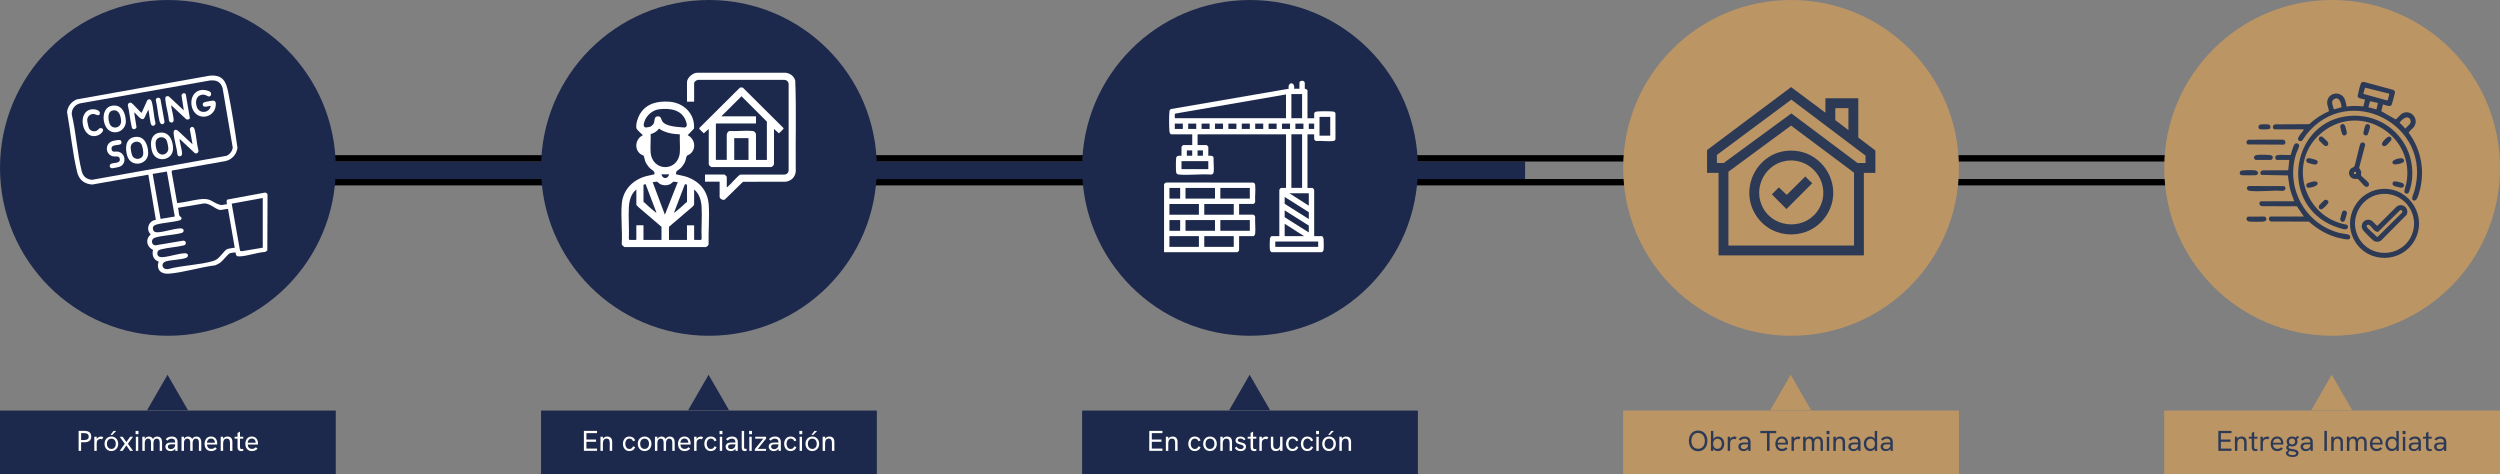 <?xml version="1.0" encoding="UTF-8"?>
<svg xmlns="http://www.w3.org/2000/svg" id="Capa_1" data-name="Capa 1" viewBox="0 0 1571 298">
  <rect x="0" y="0" width="1571" height="298" fill="#808080" stroke="none"/>
  <defs>
    <style>
      .cls-1 {
        fill: #fff;
      }

      .cls-2 {
        fill: #2d3a56;
      }

      .cls-3 {
        fill: #1d294c;
      }

      .cls-4 {
        fill: none;
        stroke: #000;
        stroke-miterlimit: 10;
        stroke-width: 4px;
      }

      .cls-5 {
        fill: #bc9565;
      }
    </style>
  </defs>
  <rect class="cls-3" x="209.5" y="101.5" width="748.87" height="11"></rect>
  <rect class="cls-4" x="196.5" y="99.5" width="170" height="15"></rect>
  <rect class="cls-4" x="533.5" y="99.5" width="170" height="15"></rect>
  <rect class="cls-4" x="875.5" y="99.5" width="170" height="15"></rect>
  <rect class="cls-4" x="1212.5" y="99.5" width="170" height="15"></rect>
  <circle class="cls-3" cx="105.5" cy="105.5" r="105.5"></circle>
  <circle class="cls-3" cx="445.5" cy="105.5" r="105.5"></circle>
  <circle class="cls-3" cx="785.5" cy="105.5" r="105.5"></circle>
  <circle class="cls-5" cx="1125.5" cy="105.5" r="105.5"></circle>
  <circle class="cls-5" cx="1465.5" cy="105.5" r="105.5"></circle>
  <g>
    <rect class="cls-3" y="258" width="211" height="40"></rect>
    <polygon class="cls-3" points="105.27 235.5 92.36 257.87 118.19 257.87 105.27 235.5"></polygon>
  </g>
  <g>
    <rect class="cls-3" x="340" y="258" width="211" height="40"></rect>
    <polygon class="cls-3" points="445.27 235.5 432.36 257.87 458.19 257.87 445.27 235.5"></polygon>
  </g>
  <g>
    <rect class="cls-3" x="680" y="258" width="211" height="40"></rect>
    <polygon class="cls-3" points="785.27 235.5 772.36 257.87 798.19 257.87 785.27 235.5"></polygon>
  </g>
  <g>
    <rect class="cls-5" x="1020" y="258" width="211" height="40"></rect>
    <polygon class="cls-5" points="1125.27 235.5 1112.36 257.87 1138.19 257.87 1125.27 235.5"></polygon>
  </g>
  <g>
    <rect class="cls-5" x="1360" y="258" width="211" height="40"></rect>
    <polygon class="cls-5" points="1465.27 235.5 1452.36 257.87 1478.19 257.87 1465.27 235.5"></polygon>
  </g>
  <g>
    <path class="cls-2" d="M1067.07,283.54c-1.15,0-2.16-.27-3.03-.81s-1.55-1.3-2.03-2.27c-.49-.97-.73-2.11-.73-3.4s.24-2.45.73-3.42,1.16-1.73,2.03-2.27,1.88-.81,3.03-.81,2.2.27,3.08.81,1.56,1.3,2.04,2.27c.49.97.73,2.11.73,3.42s-.25,2.43-.74,3.4-1.18,1.73-2.05,2.27-1.9.81-3.06.81h0ZM1067.07,282.03c.88,0,1.63-.2,2.26-.61.63-.41,1.12-.98,1.47-1.73s.52-1.62.52-2.63-.17-1.9-.52-2.65-.84-1.32-1.47-1.73-1.38-.61-2.26-.61-1.6.2-2.23.6c-.64.4-1.12.98-1.47,1.72-.34.74-.51,1.63-.51,2.66s.17,1.9.51,2.65c.34.74.83,1.32,1.47,1.72s1.38.6,2.23.6h0Z"></path>
    <path class="cls-2" d="M1079.49,283.47c-.56,0-1.07-.11-1.52-.33-.45-.22-.83-.53-1.13-.93-.31-.4-.54-.85-.69-1.37l.5-.16v2.65h-1.51v-12.55h1.51v6.32l-.43-.25c.13-.47.35-.89.65-1.28.3-.38.67-.69,1.12-.92.44-.23.95-.34,1.51-.34.74,0,1.42.19,2.04.56.61.37,1.1.9,1.46,1.58s.54,1.49.54,2.43c0,.86-.17,1.64-.5,2.34-.34.7-.81,1.25-1.41,1.65-.61.4-1.31.6-2.12.6h-.02ZM1079.24,282.06c.54,0,1.02-.13,1.43-.41.41-.27.74-.64.97-1.12.23-.48.35-1.03.35-1.66s-.12-1.18-.35-1.66-.56-.86-.97-1.12c-.41-.27-.89-.41-1.43-.41s-1.01.13-1.42.41c-.41.27-.73.64-.95,1.12-.23.48-.34,1.03-.34,1.66s.11,1.18.34,1.66.54.86.95,1.12c.41.27.88.41,1.42.41Z"></path>
    <path class="cls-2" d="M1085.7,283.32v-8.87h1.53v2.38l-.4.09c.08-.53.28-.99.6-1.38s.69-.69,1.12-.91.84-.32,1.25-.32c.28,0,.54.03.79.09s.51.16.77.31l-.76,1.37c-.14-.07-.32-.13-.51-.18-.2-.05-.39-.07-.57-.07-.29,0-.57.05-.86.16-.28.11-.54.28-.77.5-.23.23-.4.53-.52.92-.05.17-.09.39-.12.66s-.04.64-.04,1.11v4.16h-1.53l.02-.02Z"></path>
    <path class="cls-2" d="M1095.69,283.47c-.67,0-1.26-.12-1.75-.35s-.88-.56-1.15-.98-.4-.91-.4-1.46c0-.49.1-.91.3-1.25.2-.34.45-.61.76-.8.31-.2.67-.34,1.07-.42s.82-.12,1.27-.12h2.88v1.15h-2.66c-.26,0-.54.02-.83.07-.29.05-.54.15-.76.31-.16.12-.28.27-.37.45-.09.18-.13.39-.13.63,0,.47.17.84.52,1.12s.82.41,1.4.41c.49,0,.94-.11,1.34-.34s.73-.54.97-.94.37-.86.37-1.36l.63.65c-.07.64-.26,1.2-.58,1.69-.31.49-.71.87-1.2,1.14-.49.27-1.05.4-1.68.4h0ZM1098.63,283.32l-.11-1.78v-3.78c0-.68-.19-1.21-.57-1.58s-.94-.56-1.68-.56c-.48,0-.93.1-1.35.3s-.83.53-1.22,1l-1.1-.94c.49-.58,1.06-1,1.69-1.27.63-.27,1.33-.4,2.09-.4,1.16,0,2.06.3,2.7.9.64.6.96,1.45.96,2.56v5.56h-1.41,0Z"></path>
    <path class="cls-2" d="M1110.38,283.32v-11.12h-4.21v-1.42h10.01v1.42h-4.19v11.12h-1.61Z"></path>
    <path class="cls-2" d="M1119.79,283.47c-.7,0-1.31-.12-1.83-.35-.52-.23-.95-.56-1.29-.98-.34-.42-.6-.9-.77-1.45-.17-.55-.26-1.12-.26-1.74s.08-1.2.25-1.75.42-1.05.75-1.49c.33-.43.75-.77,1.25-1.03s1.09-.38,1.76-.38,1.28.12,1.77.35.91.56,1.22.96c.32.41.55.86.71,1.37.16.5.23,1.03.23,1.57v.33c0,.17-.02.33-.04.46h-6.39c.04.86.29,1.54.76,2.02.47.48,1.1.72,1.91.72.52,0,.97-.08,1.35-.25s.74-.44,1.08-.81l1.06.94c-.32.35-.67.63-1.03.86-.36.22-.74.39-1.14.5s-.85.16-1.34.16h0ZM1122.08,278.57c.02-.1.04-.19.04-.29v-.29c0-.29-.05-.58-.15-.86-.1-.29-.25-.55-.45-.78s-.45-.42-.76-.56c-.31-.14-.67-.21-1.09-.21-.52,0-.96.12-1.33.36s-.66.56-.86.95c-.2.4-.32.83-.36,1.31h5.45l-.5.36h0Z"></path>
    <path class="cls-2" d="M1125.77,283.32v-8.87h1.53v2.38l-.4.09c.08-.53.29-.99.6-1.38.32-.39.69-.69,1.12-.91s.84-.32,1.25-.32c.28,0,.54.03.79.09s.51.16.77.31l-.76,1.37c-.14-.07-.32-.13-.51-.18-.2-.05-.39-.07-.57-.07-.29,0-.57.05-.85.16-.28.11-.54.28-.77.5s-.4.53-.52.92c-.05.17-.09.39-.12.66s-.04.64-.04,1.11v4.16h-1.53v-.02h.01Z"></path>
    <path class="cls-2" d="M1133.1,283.32v-8.87h1.53v2.29h-.31c.11-.42.25-.78.44-1.09s.4-.56.66-.76c.25-.2.53-.34.82-.44.29-.1.6-.14.93-.14.54,0,1.01.1,1.42.31s.74.51,1.01.93.44.94.54,1.58l-.86.05c.18-.61.41-1.13.68-1.56s.62-.75,1.04-.97c.41-.22.91-.33,1.49-.33.73,0,1.32.17,1.76.49.44.33.77.77.97,1.31.2.55.3,1.15.3,1.81v5.4h-1.51v-5.04c0-.55-.06-1.03-.19-1.42-.13-.4-.32-.7-.59-.92s-.63-.32-1.09-.32-.8.11-1.11.32c-.31.22-.54.54-.7.98-.16.44-.24.98-.24,1.63v4.77h-1.53v-5.17c0-.85-.16-1.49-.47-1.91s-.77-.63-1.37-.63c-.43,0-.8.11-1.12.33-.31.22-.55.55-.72.98-.17.43-.25.97-.25,1.62v4.77h-1.53Z"></path>
    <path class="cls-2" d="M1147.84,272.85v-2.07h1.8v2.07h-1.8ZM1147.98,283.32v-8.87h1.51v8.87h-1.51Z"></path>
    <path class="cls-2" d="M1152.07,283.32v-8.87h1.53v1.89l-.36.13c.17-.46.4-.84.68-1.16.29-.32.64-.56,1.04-.74.41-.17.86-.26,1.35-.26.97,0,1.73.29,2.29.85.55.57.83,1.41.83,2.53v5.63h-1.53v-5.08c0-.9-.17-1.56-.5-1.99s-.83-.64-1.5-.64c-.49,0-.91.11-1.25.34s-.6.58-.78,1.07c-.18.49-.27,1.11-.27,1.86v4.43h-1.53Z"></path>
    <path class="cls-2" d="M1164.81,283.47c-.67,0-1.26-.12-1.76-.35s-.88-.56-1.15-.98-.41-.91-.41-1.46c0-.49.1-.91.3-1.25.2-.34.45-.61.77-.8.31-.2.67-.34,1.07-.42s.83-.12,1.27-.12h2.88v1.15h-2.66c-.26,0-.54.02-.83.07s-.54.15-.76.31c-.16.12-.28.27-.37.45-.09.18-.13.39-.13.63,0,.47.17.84.52,1.12s.82.41,1.4.41c.49,0,.94-.11,1.34-.34s.73-.54.97-.94.37-.86.37-1.36l.63.65c-.07.64-.26,1.2-.58,1.69-.31.49-.71.87-1.2,1.14-.49.27-1.05.4-1.68.4h.01ZM1167.75,283.32l-.11-1.78v-3.78c0-.68-.19-1.21-.57-1.58s-.94-.56-1.68-.56c-.48,0-.93.1-1.35.3s-.83.53-1.22,1l-1.1-.94c.49-.58,1.05-1,1.69-1.27.64-.27,1.33-.4,2.09-.4,1.16,0,2.06.3,2.7.9.64.6.95,1.45.95,2.56v5.56h-1.4,0Z"></path>
    <path class="cls-2" d="M1175.25,283.47c-.8,0-1.51-.2-2.12-.6s-1.08-.95-1.41-1.65c-.34-.7-.5-1.48-.5-2.34,0-.94.18-1.75.54-2.43s.85-1.21,1.46-1.58,1.29-.56,2.03-.56c.56,0,1.07.11,1.51.33.44.22.82.52,1.12.9.31.38.52.8.64,1.27l-.43.29v-6.32h1.51v12.55h-1.51v-2.65l.5.16c-.16.52-.39.97-.7,1.37-.31.4-.69.71-1.13.93-.44.22-.95.33-1.51.33h0ZM1175.5,282.06c.54,0,1.01-.13,1.42-.41.41-.27.73-.64.95-1.12.23-.48.34-1.03.34-1.66s-.11-1.18-.34-1.66-.55-.86-.95-1.12c-.41-.27-.88-.41-1.42-.41s-1.02.13-1.43.41c-.41.27-.74.64-.97,1.12-.23.48-.35,1.03-.35,1.66s.12,1.18.35,1.66.56.86.97,1.12c.41.27.89.41,1.43.41Z"></path>
    <path class="cls-2" d="M1185.1,283.47c-.67,0-1.26-.12-1.75-.35s-.88-.56-1.15-.98-.41-.91-.41-1.46c0-.49.1-.91.3-1.25.2-.34.45-.61.76-.8.31-.2.67-.34,1.07-.42.4-.08.83-.12,1.27-.12h2.88v1.15h-2.66c-.26,0-.54.02-.83.07-.29.05-.54.15-.76.31-.16.12-.28.27-.37.45-.09.18-.13.39-.13.63,0,.47.17.84.52,1.12s.82.41,1.4.41c.49,0,.94-.11,1.34-.34s.73-.54.97-.94.37-.86.37-1.36l.63.65c-.07.64-.26,1.2-.58,1.69-.31.49-.71.87-1.2,1.14-.49.27-1.05.4-1.68.4h.01ZM1188.03,283.32l-.11-1.78v-3.78c0-.68-.19-1.21-.57-1.58s-.94-.56-1.68-.56c-.48,0-.93.1-1.35.3s-.83.53-1.22,1l-1.1-.94c.49-.58,1.06-1,1.69-1.27.64-.27,1.33-.4,2.09-.4,1.16,0,2.06.3,2.7.9.63.6.95,1.45.95,2.56v5.56h-1.4,0Z"></path>
  </g>
  <g>
    <path class="cls-1" d="M722.21,283.32v-12.55h8.26v1.42h-6.68v4.01h6.07v1.42h-6.07v4.27h6.68v1.42h-8.26Z"></path>
    <path class="cls-1" d="M732.62,283.32v-8.87h1.53v1.89l-.36.13c.17-.46.4-.84.68-1.16.29-.32.64-.56,1.04-.74.41-.17.86-.26,1.35-.26.97,0,1.73.29,2.29.85.55.57.83,1.41.83,2.53v5.63h-1.53v-5.08c0-.9-.17-1.56-.5-1.99s-.83-.64-1.5-.64c-.49,0-.91.11-1.25.34s-.6.58-.78,1.07c-.18.49-.27,1.11-.27,1.86v4.43h-1.53,0Z"></path>
    <path class="cls-1" d="M750.83,283.47c-.66,0-1.25-.12-1.75-.36-.51-.24-.94-.57-1.29-1s-.61-.92-.79-1.47-.27-1.14-.27-1.76.09-1.19.27-1.75c.18-.55.44-1.04.79-1.47s.78-.76,1.29-1c.51-.24,1.09-.36,1.75-.36.84,0,1.58.2,2.21.61.63.41,1.1,1.03,1.4,1.87l-1.35.52c-.17-.5-.44-.91-.81-1.22s-.85-.47-1.44-.47-1.07.16-1.46.47c-.38.31-.67.71-.85,1.21-.19.49-.28,1.02-.28,1.58s.09,1.1.28,1.59.47.9.85,1.21.87.46,1.46.46,1.07-.15,1.44-.46.64-.72.81-1.23l1.35.52c-.3.84-.77,1.47-1.4,1.88s-1.37.62-2.21.62h0Z"></path>
    <path class="cls-1" d="M760.37,283.47c-.83,0-1.57-.19-2.22-.58-.65-.39-1.17-.93-1.54-1.63s-.56-1.49-.56-2.38.18-1.68.55-2.37.88-1.23,1.53-1.62c.65-.39,1.4-.58,2.24-.58s1.58.19,2.22.58c.64.39,1.15.93,1.52,1.62s.56,1.48.56,2.37-.19,1.68-.56,2.37-.88,1.23-1.53,1.63-1.39.59-2.21.59ZM760.37,282.12c.56,0,1.05-.13,1.47-.41.41-.27.73-.65.96-1.13s.34-1.05.34-1.7-.11-1.23-.34-1.72-.55-.86-.96-1.12-.9-.4-1.47-.4-1.07.13-1.49.4-.74.65-.97,1.12c-.23.48-.34,1.05-.34,1.71s.11,1.21.34,1.7.55.86.97,1.13c.42.27.92.41,1.49.41h0Z"></path>
    <path class="cls-1" d="M766.85,283.32v-8.87h1.53v1.89l-.36.13c.17-.46.4-.84.68-1.16.29-.32.64-.56,1.04-.74.41-.17.86-.26,1.35-.26.97,0,1.73.29,2.29.85.55.57.83,1.41.83,2.53v5.63h-1.53v-5.08c0-.9-.17-1.56-.5-1.99s-.83-.64-1.5-.64c-.49,0-.91.11-1.25.34s-.6.58-.78,1.07c-.18.49-.27,1.11-.27,1.86v4.43h-1.53,0Z"></path>
    <path class="cls-1" d="M779.63,283.47c-.6,0-1.14-.09-1.62-.27s-.89-.42-1.23-.72c-.34-.3-.62-.62-.82-.95l1.06-.9c.23.46.57.83,1.02,1.12s.99.44,1.61.44c.56,0,1.01-.12,1.35-.36.34-.24.5-.56.5-.97,0-.34-.1-.6-.31-.79s-.47-.35-.81-.47-.7-.23-1.1-.32c-.34-.08-.68-.19-1.02-.31s-.65-.27-.93-.45c-.28-.18-.5-.41-.67-.7s-.25-.64-.25-1.06c0-.73.29-1.32.85-1.77s1.32-.67,2.24-.67c.67,0,1.29.14,1.84.42.56.28.99.71,1.31,1.27l-.97.72c-.24-.42-.56-.72-.94-.91-.39-.19-.82-.28-1.29-.28s-.86.1-1.17.29-.47.46-.47.79c0,.25.07.46.22.61.14.16.36.29.64.4s.63.21,1.03.31c.37.08.75.19,1.13.31s.74.28,1.06.47.58.45.78.76c.2.32.3.73.3,1.23,0,.55-.14,1.04-.41,1.46-.28.42-.67.74-1.17.97s-1.1.34-1.78.34h.02,0Z"></path>
    <path class="cls-1" d="M784.04,275.64v-1.19h5.44v1.19h-5.44ZM788.11,283.47c-.42,0-.8-.08-1.14-.24s-.61-.42-.8-.78-.29-.82-.29-1.39v-8.98l1.55-.86v9.45c0,.49.08.87.23,1.14.16.27.44.41.85.41.12,0,.26-.01.43-.04s.35-.07.54-.12v1.19c-.23.08-.46.14-.69.18-.23.04-.46.05-.67.05h0Z"></path>
    <path class="cls-1" d="M791.39,283.32v-8.87h1.53v2.38l-.4.09c.08-.53.28-.99.6-1.38.32-.39.69-.69,1.12-.91s.84-.32,1.25-.32c.28,0,.54.03.79.09s.51.16.77.31l-.76,1.37c-.14-.07-.31-.13-.51-.18s-.39-.07-.57-.07c-.29,0-.57.05-.85.16-.28.11-.54.28-.77.5s-.4.53-.52.92c-.05.17-.09.39-.12.66-.03.27-.04.64-.04,1.11v4.16h-1.53v-.02h.01Z"></path>
    <path class="cls-1" d="M801.7,283.47c-.64,0-1.19-.13-1.66-.39s-.83-.64-1.07-1.14c-.25-.5-.37-1.13-.37-1.87v-5.62h1.51v5.08c0,.59.07,1.08.22,1.47.15.39.38.68.68.86.3.19.67.28,1.12.28.49,0,.91-.12,1.25-.35s.6-.59.78-1.07c.18-.48.27-1.1.27-1.85v-4.41h1.51v8.87h-1.51v-1.89h.38c-.25.66-.65,1.16-1.21,1.51s-1.19.52-1.91.52h0Z"></path>
    <path class="cls-1" d="M812.25,283.47c-.66,0-1.25-.12-1.75-.36-.51-.24-.94-.57-1.29-1s-.61-.92-.79-1.47-.27-1.14-.27-1.76.09-1.19.27-1.75c.18-.55.44-1.04.79-1.47s.78-.76,1.29-1c.51-.24,1.09-.36,1.75-.36.84,0,1.58.2,2.21.61.63.41,1.1,1.03,1.4,1.87l-1.35.52c-.17-.5-.44-.91-.81-1.22s-.85-.47-1.44-.47-1.07.16-1.46.47c-.38.31-.67.71-.85,1.21-.19.49-.28,1.02-.28,1.58s.09,1.1.28,1.59.47.9.85,1.21.87.46,1.46.46,1.07-.15,1.44-.46.64-.72.81-1.23l1.35.52c-.3.84-.77,1.47-1.4,1.88s-1.37.62-2.21.62h0Z"></path>
    <path class="cls-1" d="M821.57,283.47c-.66,0-1.25-.12-1.75-.36-.51-.24-.94-.57-1.29-1s-.61-.92-.79-1.47-.27-1.14-.27-1.76.09-1.19.27-1.75c.18-.55.44-1.04.79-1.47s.78-.76,1.29-1c.51-.24,1.09-.36,1.75-.36.84,0,1.58.2,2.21.61.63.41,1.1,1.03,1.39,1.87l-1.35.52c-.17-.5-.44-.91-.81-1.22s-.85-.47-1.44-.47-1.07.16-1.46.47c-.38.31-.67.71-.85,1.21-.19.49-.28,1.02-.28,1.58s.09,1.1.28,1.59c.19.5.47.9.85,1.21s.87.46,1.46.46,1.07-.15,1.44-.46.64-.72.81-1.23l1.35.52c-.3.84-.76,1.47-1.39,1.88s-1.37.62-2.21.62h0Z"></path>
    <path class="cls-1" d="M827.04,272.85v-2.07h1.8v2.07h-1.8ZM827.19,283.32v-8.87h1.51v8.87h-1.51Z"></path>
    <path class="cls-1" d="M835.18,283.47c-.83,0-1.57-.19-2.22-.58-.65-.39-1.17-.93-1.54-1.63s-.56-1.49-.56-2.38.18-1.68.55-2.37.88-1.23,1.53-1.62c.65-.39,1.4-.58,2.24-.58s1.58.19,2.22.58c.64.39,1.15.93,1.52,1.62s.56,1.48.56,2.37-.19,1.68-.56,2.37-.88,1.23-1.53,1.63-1.39.59-2.21.59ZM835.18,282.12c.56,0,1.05-.13,1.47-.41.41-.27.74-.65.96-1.13.23-.49.34-1.05.34-1.7s-.11-1.23-.34-1.72c-.23-.49-.55-.86-.96-1.12s-.9-.4-1.47-.4-1.07.13-1.49.4-.74.65-.97,1.12c-.23.48-.34,1.05-.34,1.71s.11,1.21.34,1.7.55.86.97,1.13c.42.27.92.41,1.49.41h0ZM834.6,273.32l1.96-2.54h1.64l-2.47,2.54h-1.13Z"></path>
    <path class="cls-1" d="M841.66,283.32v-8.87h1.53v1.89l-.36.13c.17-.46.4-.84.68-1.16.29-.32.64-.56,1.04-.74.41-.17.86-.26,1.35-.26.97,0,1.73.29,2.29.85.55.57.83,1.41.83,2.53v5.63h-1.53v-5.08c0-.9-.17-1.56-.5-1.99s-.83-.64-1.5-.64c-.49,0-.91.11-1.25.34s-.6.58-.78,1.07c-.18.49-.27,1.11-.27,1.86v4.43h-1.53,0Z"></path>
  </g>
  <g>
    <path class="cls-1" d="M366.92,283.32v-12.55h8.26v1.42h-6.68v4.01h6.07v1.42h-6.07v4.27h6.68v1.42h-8.26Z"></path>
    <path class="cls-1" d="M377.33,283.32v-8.87h1.53v1.89l-.36.13c.17-.46.4-.84.68-1.16.29-.32.64-.56,1.04-.74.41-.17.86-.26,1.35-.26.97,0,1.73.29,2.29.85.55.57.83,1.41.83,2.53v5.63h-1.53v-5.08c0-.9-.17-1.56-.5-1.99s-.83-.64-1.5-.64c-.49,0-.91.11-1.25.34s-.6.58-.78,1.07c-.18.49-.27,1.11-.27,1.86v4.43h-1.53Z"></path>
    <path class="cls-1" d="M395.54,283.47c-.66,0-1.25-.12-1.75-.36-.51-.24-.94-.57-1.29-1s-.61-.92-.79-1.47c-.18-.55-.27-1.14-.27-1.76s.09-1.19.27-1.75c.18-.55.44-1.04.79-1.47s.78-.76,1.29-1,1.09-.36,1.75-.36c.84,0,1.58.2,2.21.61.63.41,1.1,1.03,1.4,1.87l-1.35.52c-.17-.5-.44-.91-.81-1.22s-.85-.47-1.44-.47-1.07.16-1.46.47c-.38.31-.67.71-.85,1.21-.19.49-.28,1.02-.28,1.58s.09,1.1.28,1.59.47.9.85,1.21.87.46,1.46.46,1.07-.15,1.44-.46.64-.72.81-1.23l1.35.52c-.3.84-.77,1.47-1.4,1.88s-1.37.62-2.21.62h0Z"></path>
    <path class="cls-1" d="M405.08,283.47c-.83,0-1.57-.19-2.22-.58-.65-.39-1.17-.93-1.54-1.63s-.56-1.49-.56-2.38.18-1.68.55-2.37.88-1.23,1.53-1.62c.65-.39,1.4-.58,2.24-.58s1.58.19,2.22.58c.64.39,1.15.93,1.52,1.62s.56,1.48.56,2.37-.19,1.68-.56,2.37-.88,1.23-1.53,1.63-1.39.59-2.21.59h0ZM405.08,282.12c.56,0,1.05-.13,1.47-.41.41-.27.73-.65.96-1.13s.34-1.05.34-1.7-.11-1.23-.34-1.72-.55-.86-.96-1.12-.9-.4-1.47-.4-1.07.13-1.49.4c-.42.27-.74.65-.97,1.12-.23.48-.34,1.05-.34,1.71s.11,1.21.34,1.7.55.86.97,1.13c.42.27.92.41,1.49.41h0Z"></path>
    <path class="cls-1" d="M411.56,283.32v-8.87h1.53v2.29h-.31c.11-.42.25-.78.44-1.09s.41-.56.66-.76.52-.34.82-.44c.29-.1.6-.14.93-.14.54,0,1.01.1,1.42.31.41.2.74.51,1.01.93.26.41.44.94.54,1.58l-.86.05c.18-.61.41-1.13.68-1.56s.62-.75,1.04-.97c.41-.22.91-.33,1.48-.33.73,0,1.32.17,1.76.49.44.33.77.77.97,1.31.2.55.31,1.15.31,1.81v5.4h-1.51v-5.04c0-.55-.06-1.03-.19-1.42-.13-.4-.32-.7-.59-.92s-.63-.32-1.09-.32c-.43,0-.8.11-1.11.32-.31.22-.54.54-.7.98s-.24.98-.24,1.63v4.77h-1.53v-5.17c0-.85-.16-1.49-.47-1.91s-.77-.63-1.37-.63c-.43,0-.8.11-1.12.33-.31.22-.55.55-.72.98-.17.43-.25.97-.25,1.62v4.77h-1.53Z"></path>
    <path class="cls-1" d="M430.21,283.47c-.7,0-1.31-.12-1.83-.35s-.95-.56-1.3-.98c-.34-.42-.6-.9-.77-1.45-.17-.55-.26-1.12-.26-1.74s.08-1.2.25-1.75.42-1.05.75-1.49c.33-.43.75-.77,1.25-1.03.5-.25,1.09-.38,1.76-.38s1.27.12,1.77.35.91.56,1.22.96c.32.41.55.86.71,1.37.16.5.23,1.03.23,1.57v.33c0,.17-.02.33-.04.46h-6.39c.04.86.29,1.54.76,2.02.47.48,1.1.72,1.91.72.52,0,.97-.08,1.35-.25s.74-.44,1.08-.81l1.06.94c-.32.35-.67.63-1.03.86-.36.22-.74.39-1.14.5-.4.11-.85.16-1.34.16h0ZM432.5,278.57c.02-.1.04-.19.04-.29v-.29c0-.29-.05-.58-.15-.86-.1-.29-.25-.55-.45-.78s-.45-.42-.76-.56c-.31-.14-.67-.21-1.09-.21-.52,0-.96.12-1.33.36s-.66.56-.86.95c-.2.4-.32.83-.36,1.31h5.45l-.5.36h0Z"></path>
    <path class="cls-1" d="M436.19,283.32v-8.87h1.53v2.38l-.4.09c.08-.53.28-.99.6-1.38s.69-.69,1.12-.91.84-.32,1.25-.32c.28,0,.54.03.79.09s.51.16.77.31l-.76,1.37c-.14-.07-.31-.13-.51-.18s-.39-.07-.57-.07c-.29,0-.57.05-.85.16-.28.11-.54.28-.77.5s-.4.53-.52.92c-.05.17-.09.39-.12.66s-.04.64-.04,1.11v4.16h-1.53v-.02h.01Z"></path>
    <path class="cls-1" d="M446.7,283.47c-.66,0-1.25-.12-1.75-.36-.51-.24-.94-.57-1.29-1s-.61-.92-.79-1.47c-.18-.55-.27-1.14-.27-1.76s.09-1.19.27-1.75c.18-.55.44-1.04.79-1.47s.78-.76,1.29-1,1.09-.36,1.75-.36c.84,0,1.58.2,2.21.61.63.41,1.1,1.03,1.4,1.87l-1.35.52c-.17-.5-.44-.91-.81-1.22s-.85-.47-1.44-.47-1.07.16-1.46.47c-.38.31-.67.71-.85,1.21-.19.49-.28,1.02-.28,1.58s.09,1.1.28,1.59.47.9.85,1.21.87.46,1.46.46,1.07-.15,1.44-.46.64-.72.81-1.23l1.35.52c-.3.84-.77,1.47-1.4,1.88s-1.37.62-2.21.62h0Z"></path>
    <path class="cls-1" d="M452.17,272.85v-2.07h1.8v2.07h-1.8ZM452.31,283.32v-8.87h1.51v8.87h-1.51Z"></path>
    <path class="cls-1" d="M459.3,283.47c-.67,0-1.26-.12-1.75-.35s-.88-.56-1.15-.98-.41-.91-.41-1.46c0-.49.1-.91.3-1.25.2-.34.45-.61.76-.8.31-.2.67-.34,1.07-.42.4-.08.82-.12,1.27-.12h2.88v1.15h-2.66c-.26,0-.54.02-.83.07s-.54.15-.76.31c-.16.12-.28.27-.37.45s-.13.39-.13.63c0,.47.17.84.52,1.12.35.28.82.41,1.4.41.49,0,.94-.11,1.34-.34s.73-.54.97-.94.37-.86.37-1.36l.63.65c-.07.64-.26,1.2-.58,1.69-.31.49-.71.87-1.2,1.14-.49.27-1.05.4-1.68.4h.01ZM462.23,283.32l-.11-1.78v-3.78c0-.68-.19-1.21-.57-1.58s-.94-.56-1.68-.56c-.48,0-.93.1-1.35.3s-.83.53-1.22,1l-1.1-.94c.49-.58,1.06-1,1.69-1.27.64-.27,1.33-.4,2.09-.4,1.16,0,2.06.3,2.7.9s.95,1.45.95,2.56v5.56h-1.4Z"></path>
    <path class="cls-1" d="M467.9,283.47c-.54,0-.98-.17-1.31-.5s-.5-.87-.5-1.6v-10.58h1.51v10.3c0,.35.07.6.22.76.14.16.34.23.58.23.11,0,.23-.01.36-.04s.27-.06.41-.11v1.3c-.2.08-.42.15-.65.19s-.43.06-.61.06h-.01Z"></path>
    <path class="cls-1" d="M470.73,272.85v-2.07h1.8v2.07h-1.8ZM470.87,283.32v-8.87h1.51v8.87h-1.51Z"></path>
    <path class="cls-1" d="M474.33,283.32v-1.08l5.62-6.91.07.34h-5.44v-1.22h6.84v1.15l-5.58,6.95-.05-.47h5.6v1.24h-7.06Z"></path>
    <path class="cls-1" d="M486.35,283.47c-.67,0-1.26-.12-1.75-.35s-.88-.56-1.15-.98-.41-.91-.41-1.46c0-.49.1-.91.3-1.25.2-.34.45-.61.76-.8.31-.2.67-.34,1.07-.42.4-.08.82-.12,1.27-.12h2.88v1.15h-2.66c-.26,0-.54.02-.83.07s-.54.15-.76.31c-.16.12-.28.27-.37.45s-.13.39-.13.63c0,.47.17.84.52,1.12.35.28.82.41,1.4.41.49,0,.94-.11,1.34-.34s.73-.54.97-.94.37-.86.37-1.36l.63.65c-.07.64-.26,1.2-.58,1.69-.31.49-.71.87-1.2,1.14-.49.27-1.05.4-1.68.4h.01ZM489.28,283.32l-.11-1.78v-3.78c0-.68-.19-1.21-.57-1.58s-.94-.56-1.68-.56c-.48,0-.93.1-1.35.3s-.83.53-1.22,1l-1.1-.94c.49-.58,1.06-1,1.69-1.27.64-.27,1.33-.4,2.09-.4,1.16,0,2.06.3,2.7.9s.95,1.45.95,2.56v5.56h-1.4Z"></path>
    <path class="cls-1" d="M496.86,283.47c-.66,0-1.25-.12-1.75-.36-.51-.24-.94-.57-1.29-1s-.61-.92-.79-1.47c-.18-.55-.27-1.14-.27-1.76s.09-1.19.27-1.75c.18-.55.44-1.04.79-1.47s.78-.76,1.29-1,1.09-.36,1.75-.36c.84,0,1.58.2,2.21.61.63.41,1.1,1.03,1.4,1.87l-1.35.52c-.17-.5-.44-.91-.81-1.22s-.85-.47-1.44-.47-1.07.16-1.46.47c-.38.31-.67.71-.85,1.21-.19.49-.28,1.02-.28,1.58s.09,1.1.28,1.59.47.9.85,1.21.87.46,1.46.46,1.07-.15,1.44-.46.64-.72.81-1.23l1.35.52c-.3.84-.77,1.47-1.4,1.88s-1.37.62-2.21.62h0Z"></path>
    <path class="cls-1" d="M502.33,272.85v-2.07h1.8v2.07h-1.8ZM502.48,283.32v-8.87h1.51v8.87h-1.51Z"></path>
    <path class="cls-1" d="M510.47,283.47c-.83,0-1.57-.19-2.22-.58-.65-.39-1.17-.93-1.54-1.63s-.56-1.49-.56-2.38.18-1.68.55-2.37.88-1.23,1.53-1.62c.65-.39,1.4-.58,2.24-.58s1.58.19,2.22.58c.64.39,1.15.93,1.52,1.62s.56,1.48.56,2.37-.19,1.68-.56,2.37-.88,1.23-1.53,1.63-1.39.59-2.21.59h0ZM510.47,282.12c.56,0,1.05-.13,1.47-.41.41-.27.73-.65.96-1.13s.34-1.05.34-1.7-.11-1.23-.34-1.72-.55-.86-.96-1.12-.9-.4-1.47-.4-1.07.13-1.49.4c-.42.27-.74.65-.97,1.12-.23.48-.34,1.05-.34,1.71s.11,1.21.34,1.7.55.86.97,1.13c.42.27.92.41,1.49.41h0ZM509.89,273.32l1.96-2.54h1.64l-2.47,2.54h-1.13,0Z"></path>
    <path class="cls-1" d="M516.95,283.32v-8.87h1.53v1.89l-.36.13c.17-.46.4-.84.68-1.16.29-.32.64-.56,1.04-.74.41-.17.86-.26,1.35-.26.97,0,1.73.29,2.29.85.55.57.83,1.41.83,2.53v5.63h-1.53v-5.08c0-.9-.17-1.56-.5-1.99s-.83-.64-1.5-.64c-.49,0-.91.11-1.25.34s-.6.58-.78,1.07c-.18.49-.27,1.11-.27,1.86v4.43h-1.53,0Z"></path>
  </g>
  <g>
    <path class="cls-1" d="M49.41,283.32v-12.55h3.74c1.36,0,2.39.3,3.1.9s1.07,1.48,1.07,2.65-.36,2.05-1.08,2.67c-.72.62-1.75.93-3.1.93h-2.18v5.4h-1.57.02ZM50.98,276.52h2.02c.86,0,1.54-.18,2.02-.53.49-.35.73-.9.73-1.65s-.24-1.27-.71-1.62c-.47-.35-1.15-.52-2.04-.52h-2.02v4.32h0Z"></path>
    <path class="cls-1" d="M59.26,283.32v-8.87h1.53v2.38l-.4.09c.08-.53.28-.99.6-1.38s.69-.69,1.12-.91.84-.32,1.25-.32c.28,0,.54.03.79.09s.51.16.77.31l-.76,1.37c-.14-.07-.31-.13-.51-.18-.2-.05-.39-.07-.57-.07-.29,0-.57.05-.85.16-.28.11-.54.28-.77.5s-.4.53-.52.92c-.05.17-.09.39-.12.66s-.04.64-.04,1.11v4.16h-1.53v-.02h.01Z"></path>
    <path class="cls-1" d="M69.99,283.47c-.83,0-1.57-.19-2.22-.58-.65-.39-1.17-.93-1.54-1.63s-.56-1.49-.56-2.38.18-1.68.55-2.37.88-1.23,1.53-1.62c.65-.39,1.4-.58,2.24-.58s1.58.19,2.22.58c.64.39,1.15.93,1.52,1.62.37.69.56,1.48.56,2.37s-.19,1.68-.56,2.37c-.37.69-.88,1.23-1.53,1.63s-1.39.59-2.21.59ZM69.99,282.12c.56,0,1.05-.13,1.47-.41.41-.27.73-.65.96-1.13s.34-1.05.34-1.7-.11-1.23-.34-1.72-.55-.86-.96-1.12-.9-.4-1.47-.4-1.07.13-1.49.4-.74.65-.97,1.12c-.23.48-.34,1.05-.34,1.71s.11,1.21.34,1.7.55.86.97,1.13c.42.27.92.41,1.49.41h0ZM69.41,273.32l1.96-2.54h1.64l-2.47,2.54h-1.13Z"></path>
    <path class="cls-1" d="M75.21,283.32l3.19-4.46-3.19-4.41h1.87l2.32,3.37,2.36-3.37h1.84l-3.2,4.41,3.2,4.46h-1.87l-2.32-3.4-2.36,3.4h-1.84Z"></path>
    <path class="cls-1" d="M85.21,272.85v-2.07h1.8v2.07h-1.8ZM85.36,283.32v-8.87h1.51v8.87h-1.51Z"></path>
    <path class="cls-1" d="M89.44,283.32v-8.87h1.53v2.29h-.31c.11-.42.25-.78.44-1.09s.41-.56.66-.76.52-.34.82-.44c.29-.1.6-.14.93-.14.54,0,1.01.1,1.42.31.41.2.74.51,1.01.93.26.41.44.94.54,1.58l-.86.05c.18-.61.41-1.13.68-1.56s.62-.75,1.04-.97c.41-.22.91-.33,1.48-.33.73,0,1.32.17,1.76.49.44.33.77.77.97,1.31.2.55.31,1.15.31,1.81v5.4h-1.51v-5.04c0-.55-.06-1.03-.19-1.42-.13-.4-.32-.7-.59-.92s-.63-.32-1.09-.32c-.43,0-.8.11-1.11.32-.31.22-.54.54-.7.98-.16.44-.24.98-.24,1.63v4.77h-1.53v-5.17c0-.85-.16-1.49-.47-1.91s-.77-.63-1.37-.63c-.43,0-.8.11-1.12.33-.31.22-.55.55-.72.98-.17.43-.25.97-.25,1.62v4.77h-1.53Z"></path>
    <path class="cls-1" d="M107.25,283.47c-.67,0-1.26-.12-1.75-.35s-.88-.56-1.15-.98c-.27-.42-.41-.91-.41-1.46,0-.49.1-.91.3-1.25.2-.34.45-.61.76-.8.31-.2.67-.34,1.07-.42.4-.08.82-.12,1.27-.12h2.88v1.15h-2.66c-.26,0-.54.02-.83.07s-.54.15-.76.31c-.16.12-.28.27-.37.45s-.13.39-.13.63c0,.47.17.84.52,1.12s.82.41,1.4.41c.49,0,.94-.11,1.34-.34.4-.23.73-.54.97-.94s.37-.86.37-1.36l.63.65c-.07.64-.26,1.2-.58,1.69-.31.49-.71.87-1.2,1.14-.49.27-1.05.4-1.68.4h.01ZM110.18,283.32l-.11-1.78v-3.78c0-.68-.19-1.21-.57-1.58s-.94-.56-1.68-.56c-.48,0-.93.1-1.35.3s-.83.53-1.22,1l-1.1-.94c.49-.58,1.06-1,1.69-1.27.64-.27,1.33-.4,2.09-.4,1.16,0,2.06.3,2.7.9s.95,1.45.95,2.56v5.56h-1.4,0Z"></path>
    <path class="cls-1" d="M114.07,283.32v-8.87h1.53v2.29h-.31c.11-.42.25-.78.44-1.09s.41-.56.66-.76.52-.34.82-.44c.29-.1.6-.14.93-.14.54,0,1.01.1,1.42.31.41.2.74.51,1.01.93.26.41.44.94.54,1.58l-.86.05c.18-.61.41-1.13.68-1.56s.62-.75,1.04-.97c.41-.22.91-.33,1.48-.33.73,0,1.32.17,1.76.49.44.33.77.77.97,1.31.2.55.31,1.15.31,1.81v5.4h-1.51v-5.04c0-.55-.06-1.03-.19-1.42-.13-.4-.32-.7-.59-.92s-.63-.32-1.09-.32c-.43,0-.8.11-1.11.32-.31.22-.54.54-.7.98-.16.44-.24.98-.24,1.63v4.77h-1.53v-5.17c0-.85-.16-1.49-.47-1.91s-.77-.63-1.37-.63c-.43,0-.8.11-1.12.33-.31.22-.55.55-.72.98-.17.43-.25.97-.25,1.62v4.77h-1.53Z"></path>
    <path class="cls-1" d="M132.72,283.47c-.7,0-1.31-.12-1.83-.35s-.95-.56-1.3-.98c-.34-.42-.6-.9-.77-1.45-.17-.55-.26-1.12-.26-1.74s.08-1.2.25-1.75.42-1.05.75-1.49c.33-.43.75-.77,1.25-1.03.5-.25,1.09-.38,1.76-.38s1.27.12,1.77.35.91.56,1.22.96c.32.41.55.86.71,1.37.16.5.23,1.03.23,1.57v.33c0,.17-.02.33-.04.46h-6.39c.04.86.29,1.54.76,2.02.47.48,1.1.72,1.91.72.52,0,.97-.08,1.35-.25s.74-.44,1.08-.81l1.06.94c-.32.35-.67.63-1.03.86-.36.22-.74.39-1.14.5s-.85.16-1.34.16h0ZM135,278.57c.02-.1.04-.19.04-.29v-.29c0-.29-.05-.58-.15-.86-.1-.29-.25-.55-.45-.78s-.45-.42-.76-.56c-.31-.14-.67-.21-1.09-.21-.52,0-.96.12-1.33.36s-.66.56-.86.95c-.2.4-.32.83-.36,1.31h5.45l-.5.36h0Z"></path>
    <path class="cls-1" d="M138.69,283.32v-8.87h1.53v1.89l-.36.13c.17-.46.4-.84.68-1.16.29-.32.64-.56,1.04-.74.41-.17.86-.26,1.35-.26.97,0,1.73.29,2.29.85.55.57.83,1.41.83,2.53v5.63h-1.53v-5.08c0-.9-.17-1.56-.5-1.99s-.83-.64-1.5-.64c-.49,0-.91.11-1.25.34s-.6.58-.78,1.07c-.18.49-.27,1.11-.27,1.86v4.43h-1.53,0Z"></path>
    <path class="cls-1" d="M147.42,275.64v-1.19h5.44v1.19h-5.44ZM151.49,283.47c-.42,0-.8-.08-1.14-.24s-.61-.42-.8-.78-.29-.82-.29-1.39v-8.98l1.55-.86v9.45c0,.49.08.87.23,1.14.16.27.44.41.85.41.12,0,.26-.01.43-.04s.35-.07.54-.12v1.19c-.23.08-.46.14-.69.18-.23.04-.46.05-.67.05h0Z"></path>
    <path class="cls-1" d="M158.33,283.47c-.7,0-1.31-.12-1.83-.35s-.95-.56-1.3-.98c-.34-.42-.6-.9-.77-1.45-.17-.55-.26-1.12-.26-1.74s.08-1.2.25-1.75.42-1.05.75-1.49c.33-.43.75-.77,1.25-1.03.5-.25,1.09-.38,1.76-.38s1.27.12,1.77.35.91.56,1.22.96c.32.41.55.86.71,1.37.16.5.23,1.03.23,1.57v.33c0,.17-.02.33-.04.46h-6.39c.04.86.29,1.54.76,2.02.47.48,1.1.72,1.91.72.52,0,.97-.08,1.35-.25s.74-.44,1.08-.81l1.06.94c-.32.35-.67.63-1.03.86-.36.22-.74.39-1.14.5s-.85.16-1.34.16h0ZM160.62,278.57c.02-.1.04-.19.04-.29v-.29c0-.29-.05-.58-.15-.86-.1-.29-.25-.55-.45-.78s-.45-.42-.76-.56c-.31-.14-.67-.21-1.09-.21-.52,0-.96.12-1.33.36s-.66.56-.86.95c-.2.4-.32.83-.36,1.31h5.45l-.5.36h0Z"></path>
  </g>
  <g>
    <path class="cls-2" d="M1394.01,283.32v-12.55h8.26v1.42h-6.68v4.01h6.07v1.42h-6.07v4.27h6.68v1.42h-8.26Z"></path>
    <path class="cls-2" d="M1404.41,283.32v-8.87h1.53v1.89l-.36.13c.17-.46.4-.84.68-1.16.29-.32.64-.56,1.04-.74.41-.17.86-.26,1.35-.26.97,0,1.73.29,2.29.85.55.57.83,1.41.83,2.53v5.63h-1.53v-5.08c0-.9-.17-1.56-.5-1.99s-.83-.64-1.5-.64c-.49,0-.91.11-1.25.34s-.6.58-.78,1.07-.27,1.11-.27,1.86v4.43h-1.53Z"></path>
    <path class="cls-2" d="M1413.14,275.64v-1.19h5.44v1.19h-5.44ZM1417.21,283.47c-.42,0-.8-.08-1.14-.24s-.61-.42-.8-.78c-.19-.36-.29-.82-.29-1.39v-8.98l1.55-.86v9.45c0,.49.08.87.23,1.14.16.27.44.41.85.41.12,0,.26-.01.43-.04s.35-.07.54-.12v1.19c-.23.08-.46.14-.69.18s-.46.05-.68.05h0Z"></path>
    <path class="cls-2" d="M1420.48,283.32v-8.87h1.53v2.38l-.4.09c.08-.53.29-.99.6-1.38.32-.39.69-.69,1.12-.91s.84-.32,1.25-.32c.28,0,.54.03.79.09s.51.16.77.31l-.76,1.37c-.14-.07-.31-.13-.51-.18s-.39-.07-.57-.07c-.29,0-.57.05-.85.16-.28.11-.54.28-.76.5-.23.23-.4.53-.52.92-.05.17-.09.39-.12.66s-.04.64-.04,1.11v4.16h-1.53v-.02Z"></path>
    <path class="cls-2" d="M1431.05,283.47c-.7,0-1.3-.12-1.83-.35-.52-.23-.96-.56-1.3-.98-.34-.42-.6-.9-.77-1.45s-.26-1.12-.26-1.74.08-1.2.25-1.75.42-1.05.75-1.49c.33-.43.75-.77,1.25-1.03.5-.25,1.09-.38,1.76-.38s1.27.12,1.77.35.91.56,1.22.96c.32.41.55.86.71,1.37s.23,1.03.23,1.57v.33c0,.17-.02.33-.04.46h-6.39c.04.86.29,1.54.76,2.02.47.48,1.1.72,1.91.72.52,0,.97-.08,1.35-.25s.74-.44,1.08-.81l1.06.94c-.32.35-.67.63-1.03.86-.36.22-.74.39-1.14.5s-.85.16-1.34.16h0ZM1433.34,278.57c.02-.1.04-.19.04-.29v-.29c0-.29-.05-.58-.15-.86s-.25-.55-.45-.78-.45-.42-.76-.56c-.31-.14-.67-.21-1.09-.21-.52,0-.96.12-1.33.36s-.66.56-.86.95c-.2.4-.32.83-.36,1.31h5.46l-.5.36h0Z"></path>
    <path class="cls-2" d="M1440.61,287.16c-1.27,0-2.28-.23-3.02-.7s-1.12-1.12-1.12-1.94v-.23c0-.1.02-.19.04-.27l2.21-1.6.52.36-1.26,1.57s-.02.09-.02.13v.11c0,.48.25.84.76,1.07.5.23,1.13.35,1.87.35.66,0,1.21-.09,1.64-.28s.65-.49.65-.91c0-.24-.07-.43-.21-.58s-.34-.27-.59-.35-.56-.16-.91-.22-.74-.12-1.17-.18c-.54-.08-1.07-.2-1.58-.36s-.93-.38-1.26-.68-.49-.7-.49-1.19c0-.42.15-.8.44-1.15.29-.35.68-.64,1.16-.86l.97.63c-.41.1-.7.24-.86.44s-.25.44-.25.71c0,.23.08.41.24.56.16.14.4.25.7.33s.68.15,1.11.21c.58.08,1.12.17,1.62.27.5.1.95.23,1.34.41.39.17.69.41.91.7.22.29.32.67.32,1.14,0,.82-.34,1.44-1.01,1.88s-1.6.66-2.77.66l.02-.03h0ZM1440.39,280.55c-.68,0-1.29-.13-1.82-.4s-.94-.63-1.23-1.1-.44-1-.44-1.6.15-1.17.46-1.65c.31-.47.72-.84,1.24-1.11.52-.26,1.1-.4,1.74-.4s1.19.13,1.71.4c.52.26.93.64,1.24,1.12s.47,1.04.47,1.69c0,.61-.14,1.15-.43,1.6s-.68.81-1.19,1.06-1.09.38-1.75.38h0ZM1440.36,279.31c.6,0,1.06-.18,1.39-.55s.5-.81.5-1.34c0-.56-.17-1.02-.52-1.37s-.8-.52-1.37-.52-1.04.18-1.4.53-.54.8-.54,1.34.17.99.52,1.36.82.55,1.42.55ZM1443.18,276.11l-1.1-.74,1.87-1.55.77.95-1.55,1.33h.01Z"></path>
    <path class="cls-2" d="M1449.01,283.47c-.67,0-1.26-.12-1.76-.35s-.88-.56-1.15-.98-.41-.91-.41-1.46c0-.49.1-.91.3-1.25.2-.34.45-.61.77-.8.31-.2.67-.34,1.07-.42s.83-.12,1.27-.12h2.88v1.15h-2.66c-.26,0-.54.02-.83.07s-.54.15-.76.31c-.16.12-.28.27-.37.45-.09.18-.13.39-.13.63,0,.47.17.84.52,1.12s.82.41,1.4.41c.49,0,.94-.11,1.34-.34s.73-.54.97-.94.37-.86.37-1.36l.63.65c-.07.64-.26,1.2-.58,1.69-.31.49-.71.87-1.2,1.14-.49.27-1.05.4-1.68.4h.01ZM1451.95,283.32l-.11-1.78v-3.78c0-.68-.19-1.21-.57-1.58s-.94-.56-1.68-.56c-.48,0-.93.1-1.35.3s-.83.53-1.22,1l-1.1-.94c.49-.58,1.05-1,1.69-1.27.64-.27,1.33-.4,2.09-.4,1.16,0,2.06.3,2.7.9.64.6.95,1.45.95,2.56v5.56h-1.4,0Z"></path>
    <path class="cls-2" d="M1460.64,283.32v-12.55h1.58v12.55h-1.58Z"></path>
    <path class="cls-2" d="M1464.94,283.32v-8.87h1.53v1.89l-.36.13c.17-.46.4-.84.68-1.16.29-.32.64-.56,1.04-.74.41-.17.86-.26,1.35-.26.97,0,1.73.29,2.29.85.55.57.83,1.41.83,2.53v5.63h-1.53v-5.08c0-.9-.17-1.56-.5-1.99s-.83-.64-1.5-.64c-.49,0-.91.11-1.25.34s-.6.58-.78,1.07-.27,1.11-.27,1.86v4.43h-1.53Z"></path>
    <path class="cls-2" d="M1474.79,283.32v-8.87h1.53v2.29h-.31c.11-.42.25-.78.44-1.09s.41-.56.66-.76.52-.34.82-.44c.29-.1.6-.14.93-.14.54,0,1.01.1,1.42.31.41.2.74.51,1.01.93.26.41.44.94.54,1.58l-.86.05c.18-.61.41-1.13.68-1.56s.62-.75,1.04-.97c.41-.22.91-.33,1.48-.33.73,0,1.32.17,1.76.49.44.33.77.77.97,1.31.2.55.31,1.15.31,1.81v5.4h-1.51v-5.04c0-.55-.06-1.03-.19-1.42-.13-.4-.32-.7-.59-.92s-.63-.32-1.09-.32c-.43,0-.8.11-1.11.32s-.54.54-.7.98c-.16.44-.24.98-.24,1.63v4.77h-1.53v-5.17c0-.85-.16-1.49-.47-1.91-.31-.42-.77-.63-1.37-.63-.43,0-.8.11-1.12.33-.31.22-.55.55-.72.98-.17.43-.25.97-.25,1.62v4.77h-1.53Z"></path>
    <path class="cls-2" d="M1493.44,283.47c-.7,0-1.31-.12-1.83-.35s-.95-.56-1.3-.98c-.34-.42-.6-.9-.77-1.45s-.26-1.12-.26-1.74.08-1.2.25-1.75.42-1.05.75-1.49c.33-.43.75-.77,1.25-1.03.5-.25,1.09-.38,1.76-.38s1.27.12,1.77.35.91.56,1.22.96c.32.41.55.86.71,1.37s.23,1.03.23,1.57v.33c0,.17-.02.33-.04.46h-6.39c.04.86.29,1.54.76,2.02.47.48,1.1.72,1.91.72.52,0,.96-.08,1.35-.25.38-.17.74-.44,1.08-.81l1.06.94c-.32.35-.67.63-1.03.86-.36.22-.74.39-1.14.5s-.85.16-1.34.16h0ZM1495.72,278.57c.02-.1.04-.19.04-.29v-.29c0-.29-.05-.58-.15-.86s-.25-.55-.45-.78-.45-.42-.76-.56c-.31-.14-.67-.21-1.09-.21-.52,0-.96.12-1.33.36s-.66.56-.86.95c-.21.4-.32.83-.36,1.31h5.45l-.5.36h0Z"></path>
    <path class="cls-2" d="M1503.03,283.47c-.8,0-1.51-.2-2.12-.6s-1.08-.95-1.41-1.65c-.34-.7-.5-1.48-.5-2.34,0-.94.18-1.75.54-2.43s.85-1.21,1.46-1.58,1.29-.56,2.03-.56c.56,0,1.07.11,1.51.33.44.22.82.52,1.12.9s.52.8.64,1.27l-.43.29v-6.32h1.51v12.55h-1.51v-2.65l.5.16c-.16.52-.39.97-.7,1.37-.31.4-.69.71-1.13.93-.44.22-.95.33-1.51.33h0ZM1503.28,282.06c.54,0,1.01-.13,1.42-.41.41-.27.73-.64.95-1.12.23-.48.34-1.03.34-1.66s-.11-1.18-.34-1.66-.55-.86-.95-1.12c-.41-.27-.88-.41-1.42-.41s-1.02.13-1.43.41c-.41.27-.74.64-.97,1.12-.23.48-.35,1.03-.35,1.66s.12,1.18.35,1.66.56.86.97,1.12c.41.27.89.41,1.43.41Z"></path>
    <path class="cls-2" d="M1509.82,272.85v-2.07h1.8v2.07h-1.8ZM1509.96,283.32v-8.87h1.51v8.87h-1.51Z"></path>
    <path class="cls-2" d="M1516.94,283.47c-.67,0-1.26-.12-1.75-.35s-.88-.56-1.15-.98-.41-.91-.41-1.46c0-.49.1-.91.3-1.25.2-.34.45-.61.76-.8.31-.2.67-.34,1.07-.42.4-.08.82-.12,1.27-.12h2.88v1.15h-2.66c-.26,0-.54.02-.83.07s-.54.15-.76.31c-.16.12-.28.27-.37.45-.09.18-.13.39-.13.63,0,.47.17.84.52,1.12s.82.41,1.4.41c.49,0,.94-.11,1.34-.34s.72-.54.97-.94.37-.86.37-1.36l.63.65c-.07.64-.26,1.2-.58,1.69-.31.49-.71.87-1.2,1.14-.49.27-1.05.4-1.68.4h.01ZM1519.88,283.32l-.11-1.78v-3.78c0-.68-.19-1.21-.57-1.58s-.94-.56-1.68-.56c-.48,0-.93.1-1.35.3s-.83.53-1.22,1l-1.1-.94c.49-.58,1.06-1,1.69-1.27.64-.27,1.33-.4,2.09-.4,1.16,0,2.06.3,2.7.9.64.6.95,1.45.95,2.56v5.56h-1.4,0Z"></path>
    <path class="cls-2" d="M1522.65,275.64v-1.19h5.44v1.19h-5.44ZM1526.72,283.47c-.42,0-.8-.08-1.14-.24s-.61-.42-.8-.78c-.19-.36-.29-.82-.29-1.39v-8.98l1.55-.86v9.45c0,.49.08.87.23,1.14.16.27.44.41.85.41.12,0,.26-.01.43-.04s.35-.07.54-.12v1.19c-.23.08-.46.14-.69.18s-.46.05-.67.05h-.01Z"></path>
    <path class="cls-2" d="M1532.89,283.47c-.67,0-1.26-.12-1.75-.35s-.88-.56-1.15-.98-.4-.91-.4-1.46c0-.49.1-.91.3-1.25.2-.34.45-.61.76-.8.31-.2.67-.34,1.07-.42s.82-.12,1.27-.12h2.88v1.15h-2.66c-.26,0-.54.02-.83.07-.29.05-.54.15-.76.31-.16.12-.28.27-.37.45-.09.18-.13.39-.13.63,0,.47.17.84.52,1.12s.82.41,1.4.41c.49,0,.94-.11,1.34-.34s.73-.54.97-.94.37-.86.37-1.36l.63.65c-.07.64-.26,1.2-.58,1.69-.31.49-.71.87-1.2,1.14-.49.27-1.05.4-1.68.4h0ZM1535.83,283.32l-.11-1.78v-3.78c0-.68-.19-1.21-.57-1.58s-.94-.56-1.68-.56c-.48,0-.93.1-1.35.3s-.83.53-1.22,1l-1.1-.94c.49-.58,1.06-1,1.69-1.27.63-.27,1.33-.4,2.09-.4,1.16,0,2.06.3,2.7.9.64.6.96,1.45.96,2.56v5.56h-1.41,0Z"></path>
  </g>
  <g>
    <path class="cls-1" d="M111.34,127.62c4.74-.42,9.37-1.77,14.06-2.39,7.32-.96,7.22,1.73,12.77,3.45,1.5.47,2.86-.35,4.39-.3.14-1.1-.67-2.14.37-2.98l23.62-4.38c1.08.15,1.64.62,1.57,1.77l-.14,34.6-1.3.93c-5.12.29-11.32,2.68-16.3,2.8-2.06.05-1.98-.68-2.39-2.47-.18-.13-3.14.34-3.55.49-1.02.35-4.36,4.59-5.73,5.68-1.06.85-2.28,1.41-3.53,1.92-9.38,1.15-19.68,4.47-28.98,5.24-5.12.43-8.13-2.56-6.54-7.65-3.2-.93-4.34-4.21-3.49-7.29-4.09-1.96-4.98-6.66-1.47-9.71-3.23-3.21-1.27-8.67,3.24-9.19l-4.72-28.38-35.35,6.21c-5.03-.42-8.24-3.02-9.42-7.94-2.89-11.99-4.1-25.41-6.31-37.57.34-3.62,2.78-6.67,6.13-8.01l83.55-14.9c8.35-.7,10.28,3.77,11.67,10.83,2.26,11.45,4.11,23.1,5.75,34.61-.67,4.15-3.35,7.13-7.4,8.22l-33.75,5.93-.22.97,3.47,19.48v.03h0ZM131.85,50.59l-81.59,14.38c-3.19.79-5.44,3.66-5.15,7,2.71,11.49,3.42,24.29,6.26,35.64.83,3.33,3.06,5.1,6.48,5.37l84.59-15.09c2.01-1,3.49-2.86,3.81-5.12l-6.38-37.46c-1.28-4.07-3.98-5.12-8.02-4.72h0ZM104.87,107.8l-8.93,1.49,4.96,28.27,8.93-1.49-4.96-28.27h0ZM165.13,124.41l-19.54,3.58,5.26,29.66,1.22.21,13.05-2.21v-31.25h.01ZM143.31,131.36c-.34-.35-4.19.75-5.16.57-2.91-.53-6.51-4.45-10.09-4.07l-16.24,2.75c.57,1.37.39,3.65.91,4.9.3.73,2.42,1.03.72,2.8-4.77,1.44-10.33,1.51-15.07,2.78-1.51.41-2.67,1.31-2.23,3.06s1.81,1.92,3.37,1.8c4.34-.35,9.41-2.19,13.68-2.45,2.61-.16,2.82,2.18,1.11,2.86-5.22,1.42-11.82,1.45-16.88,2.96-2.75.82-2.45,4.6.13,4.86l17.64-2.96c1.81,0,2.24,2.42.46,2.95-4.65,1.15-9.97,1.35-14.56,2.55-1,.26-1.95.66-2.16,1.8-.46,2.43,1.16,3.21,3.3,3.06,4.4-.31,9.6-2.26,13.93-2.45,2.33-.1,2.5,2.21.86,2.86-3.1,1.23-8.95,1.25-12.46,2.17-4.15,1.09-2.59,5.81,1.39,4.86,8.76-2.34,19.43-2.48,27.98-5,1.01-.3,1.96-.78,2.79-1.42,1.7-1.31,4.36-5.15,5.74-5.91,1.28-.7,3.6-.72,5.05-1.03l-4.22-24.3h0Z"></path>
    <path class="cls-1" d="M93.21,68.87l-2.51,5.3c-1.75,2.65-4.92-2.81-6.41-3.56l1.49,9.29c-.29,1.13-1.8,1.76-2.67.82-.24-.26-.39-1.21-.48-1.63-.97-4.17-1.25-8.68-2.29-12.86-.07-1.24,1.17-2.14,2.31-1.54.87.46,6,6.43,6.36,6.17l3.51-7.78c1.17-1.25,2.38-.71,2.83.82,1.18,4.04,1.22,9.14,2.35,13.29.17,1.43-1.38,2.44-2.48,1.46-.94-.83-1.45-8.14-1.99-9.78,0,0-.02,0-.02,0Z"></path>
    <path class="cls-1" d="M112.81,87.22c.14,2.91,1.6,6.58,1.6,9.39,0,1.94-2.39,2.17-2.92.48-.36-4.33-2.14-9.27-2.38-13.51-.11-1.96,1.16-2.59,2.69-1.43l9.19,8.54-1.72-9.54c.73-2.11,2.54-1.76,3.1.35,1.09,4.14,1.21,8.89,2.33,13.07.2,1.25-1.06,2.23-2.21,1.7l-9.67-9.05s-.01,0-.01,0Z"></path>
    <path class="cls-1" d="M116.71,59.01l2.61,15.24c-.39.95-1.41,1.01-2.3.69l-9.42-8.8c-.05,2.08,2.11,8.61,1.36,10.17-.6,1.26-2.59.64-2.79-.68-.33-4.2-1.92-8.75-2.27-12.86-.15-1.83.18-2.68,2.2-2.2l9.43,8.8-1.49-9.53c.49-1.26,1.54-1.68,2.67-.82h0Z"></path>
    <path class="cls-1" d="M132.33,58.02c.7.86.37,2.44-.85,2.62-1.1.16-2.36-1.69-4.98-1.03-3.57.9-3.86,4.9-2.72,7.84,1.66,4.28,7.84,3.61,8.63-.82-1.23-.23-4.38,1.31-4.91-.42-.39-1.27.36-1.84,1.48-2.15.85-.23,4.83-.97,5.43-.8,1.79.52,1.22,3.48.81,4.8-1.05,3.4-4.54,5.62-8.1,5.23-8.64-.95-9.56-15.57-.46-16.77,1.45-.19,4.74.34,5.69,1.49h-.02,0Z"></path>
    <path class="cls-1" d="M84.97,86.04c5.87-.72,8.09,5.15,8.15,10.02.09,7.64-10.8,9.55-13.12,2.01-1.48-4.84-1.34-11.26,4.97-12.03ZM88.42,90.03c-2-1.99-5.68-.86-6.25,1.89-.23,1.12.38,4.53.83,5.64,1.37,3.34,6.28,2.84,6.94-.35.33-1.63-.3-5.96-1.52-7.17h0Z"></path>
    <path class="cls-1" d="M70.34,66.44c6.08-1.04,8.51,4.33,8.74,9.5s-5.19,8.91-9.89,6.41c-5.23-2.78-6.04-14.68,1.15-15.91ZM70.83,69.42c-3.41.71-2.87,5.45-2.09,7.93,1.39,4.43,7.58,3.32,7.34-1.38-.16-3.08-1.27-7.38-5.25-6.55Z"></path>
    <path class="cls-1" d="M101.11,83.31c5.53-.28,7.62,5.38,7.63,10.02.03,7.65-10.82,9.34-13.12,2.02-1.57-5.02-1.12-11.71,5.49-12.04ZM98.76,87.3c-1.56,1.56-.95,4.43-.47,6.37,1.28,5.11,7.26,4.09,7.48-.17.05-.98-.62-4.36-1.05-5.27-1.07-2.25-4.24-2.66-5.97-.93,0,0,.01,0,.01,0Z"></path>
    <path class="cls-1" d="M76.04,90.38c-1.32,1.41-6.63-.17-5.88,3.65.37,1.91,2.58,1.07,3.72,1.22,4.91.63,5.97,7.49,1.48,9.45-.75.33-4.58,1.17-5.22,1.01-1.14-.28-1.62-1.6-.74-2.51,1.24-1.27,6.21-.09,5.91-3.15-.24-2.49-2.68-1.47-4.18-1.78-5.09-1.04-5.44-8.17-.24-9.69.92-.27,3.73-.8,4.54-.56.92.27,1.24,1.68.61,2.36h0Z"></path>
    <path class="cls-1" d="M57.7,68.68c1.74-.21,5.47.42,5.02,2.78-.37,1.9-2.72.33-3.65.19-2.2-.33-4.27,1.58-4.27,3.79,0,.8.74,4.38,1.1,5.1.92,1.88,3.21,2.46,5.02,1.52,1.09-.57,1.45-2.12,3.05-1.41,2.25,1.01-.68,3.64-1.98,4.21-10.26,4.51-14.36-14.95-4.28-16.18h0Z"></path>
    <path class="cls-1" d="M98.85,61.48c.94-.28,1.8.12,2.04,1.08l2.48,13.9c0,1.86-2.42,2.41-3.09-.15-1.1-4.2-1.29-9.03-2.36-13.29-.12-.6.36-1.37.93-1.54Z"></path>
  </g>
  <g>
    <path class="cls-1" d="M390.7,128.3c.7-8.85,6.66-15.01,14.9-17.48,1.84-.55,3.76-.76,5.61-1.26.53-2.2-1.61-2.65-2.89-3.93-.9-.9-2.19-2.75-2.71-3.92-.41-.91-.82-3.29-1.14-3.78-.22-.33-1.35-.67-1.79-.98-4.39-3.13-3.45-9.7,1.26-11.97,0-.33-3.85-3.29-4.04-4.51-.41-2.58.84-6.5,2.17-8.72,4.03-6.75,11-8.33,18.43-7.85,9.06.59,16.33,7.55,15.6,16.91l-3.96,4.16c4.72,2.28,5.65,8.84,1.26,11.97-.45.32-1.57.65-1.79.98-.32.48-.74,2.87-1.14,3.78-.52,1.16-1.81,3.02-2.71,3.92-1.29,1.28-3.42,1.73-2.89,3.93,2.19.55,4.43.84,6.58,1.57,8.27,2.82,13.41,9.05,13.94,17.92.48,7.97-.29,16.51-.11,24.51-.27.92-.9,1.2-1.61,1.71h-51.26c-.82-.48-1.23-.89-1.71-1.71.48-8.2-.64-17.13,0-25.25h0ZM414.15,68.67c-4.15.5-8,3.91-9.23,7.87-.37,1.18-.93,2.88.53,3.53.32.14,2.58-.22,3.03-.39.87-.31,2.05-1.44,2.41-2.3.59-1.42,0-4.26,2.56-4.29,1.99-.02,1.98,1.77,2.63,2.94,2.06,3.7,10.58,3.76,14.26,4.11,1.78-.74,1.3-2.09.83-3.61-2.37-7.62-10.05-8.7-17.02-7.87h0ZM427.22,84.44c-4.58-.15-9.29-1.01-13.12-3.63-1.23,1.75-3.16,2.91-5.22,3.45.13,3.66-.27,7.58-.04,11.21.82,12.74,17.46,12.68,18.37.2.26-3.64-.19-7.56,0-11.23h.01ZM420.39,109.48c-1.61.14-3.09.14-4.7,0,.46,3.2,4.22,3.23,4.7,0ZM425.94,114.4c-.87.23-2.07-.4-2.84-.18-.33.1-1.34,1.23-2.08,1.56-1.91.87-4.07.87-5.98,0-.74-.34-1.74-1.47-2.08-1.56-.76-.23-1.97.41-2.84.18l7.69,20.54,8.11-20.54h.02ZM404.37,116.11v10.91c.19.02.4.07.53.21,2,1.97,4.65,4.22,6.84,6,.11.09.63.52.75.32l-6.73-17.65-.38-.19-1,.4h0ZM431.71,116.11l-1-.4-.38.19-6.73,17.65c.12.2.63-.23.75-.32,2.19-1.77,4.84-4.03,6.84-6,.13-.13.34-.19.53-.21v-10.91h0ZM415.69,150.77v-8.24l-14.53-12.41c-.27-.26-1.28-1.24-1.28-1.5v-9.52c-3.4,2.66-4.49,7.08-4.71,11.22-.34,6.46.28,13.21,0,19.7l.33.74h4.06l.32-.32v-8.88h4.48v9.2h11.33ZM436.19,141.57v8.88l.32.32h4.06l.33-.74c-.28-6.49.34-13.25,0-19.7-.22-4.14-1.31-8.57-4.71-11.22v9.52c0,.27-1.01,1.24-1.28,1.5l-14.53,12.41v8.24h11.32v-9.2h4.49Z"></path>
    <path class="cls-1" d="M486.38,81.02v22.15c0,.68-1.4,2.04-2.23,1.83h-36.75c-.75.1-2.02-1.22-2.02-1.83v-22.15l-3.07,2.77c-.19-.03-2.73-2.59-2.81-2.77-.11-.24-.17-.4,0-.63l25.52-25.37h1.73l25.52,25.37c.17.23.11.4,0,.63-.08.18-2.62,2.74-2.81,2.77l-3.07-2.77h0ZM481.9,100.49v-24.07l-15.94-15.93-12.68,12.61h21.78v4.49h-24.88l-.32.32v22.57h6.83v-15.94c0-.75.92-2.19,1.83-2.23,4.6.3,9.78-.44,14.31-.02,1.13.1,2.23,1.03,2.23,2.26v15.94h6.84ZM470.36,86.8h-8.97v13.69h8.97v-13.69Z"></path>
    <path class="cls-1" d="M452.21,114.18h-9.18v-4.49h12.28c.15,0,1.39,1.24,1.39,1.39v6.53c.37.09.43-.15.64-.32,1.55-1.19,6.67-7.29,7.84-7.55l27.51-.04c1.87,0,2.95-1.25,2.89-3.1v-53.3c.07-1.85-1.02-3.1-2.89-3.1h-53.62c-1.2-.14-2.88,1.04-2.88,2.25v11.45h-4.48v-12.3c0-2.7,3.77-5.99,6.51-5.89h55.53c2.85.4,5.19,2.11,5.98,4.93.75,18.94.1,38.03.33,57.03-.31,3.55-2.81,6.07-6.31,6.52l-26.86.05-11.35,11.1c-1.07.82-3.33-.46-3.33-1.62v-9.54h0Z"></path>
  </g>
  <g>
    <path class="cls-1" d="M799.08,158.5c-.51-.42-.93-.67-1.04-1.38-.22-1.39-.16-5.46-.02-6.94.05-.6.47-1.78,1.17-1.78h4.74v-28.74c-.13-.52.76-1.57,1.16-1.57h3.05v-33.68h-55.58v6.74h5.58c.25,0,1.16.91,1.16,1.16v5.58c1.3.01,2.85-.34,3.32,1.2-.16,2.83.37,6.25.05,9.01-.12,1.02-.74,1.6-1.78,1.58-6.46-.45-13.66.57-20.02,0-.92-.08-1.61-.38-1.77-1.39-.22-1.43-.22-7.6,0-9.03.26-1.69,2.06-1.4,3.36-1.38v-5.58c0-.25.91-1.16,1.16-1.16h5.58v-6.74h-13.16c-.69,0-1.11-1.18-1.17-1.78-.27-2.93-.33-9.79,0-12.65.08-.72.36-1.2,1.05-1.47l73.9-12.73c-.81-4.57,4.18-4.56,3.37,0h3.37v-3.89c0-1.15,3.02-1.94,3.36.22.1.63-.11,3.48.04,3.65.07.08,1.66.32,1.66,1.18v17.37h4.21v-3.05c0-.56,1.03-1.1,1.57-1.16,2.17-.25,8.15-.25,10.32,0,.72.08,1.2.37,1.48,1.05v16.44c-.28.67-.76.96-1.48,1.05-3.24.38-7.2-.28-10.52-.02-.45.05-1.38-.81-1.38-1.15v-3.05h-4.21v33.68h3.05c.4,0,1.29,1.06,1.16,1.57v28.74h4.73c.69,0,1.11,1.18,1.17,1.78.13,1.49.2,5.55-.02,6.94-.11.71-.53.96-1.04,1.38h-31.58,0ZM818.24,59.13h-6.74v15.16h6.74v-15.16ZM808.13,59.34l-69.54,12.04c-.68.23-.22,2.28-.35,2.91h69.89v-14.95h0ZM835.92,73.45h-6.74v11.79h6.74v-11.79ZM743.29,77.66h-5.05v3.37h5.05v-3.37ZM751.71,77.66h-5.05v3.37h5.05v-3.37ZM760.13,77.66h-5.05v3.37h5.05v-3.37ZM768.55,77.66h-5.05v3.37h5.05v-3.37ZM776.97,77.66h-5.05v3.37h5.05v-3.37ZM785.39,77.66h-5.05v3.37h5.05v-3.37ZM793.82,77.66h-5.05v3.37h5.05v-3.37ZM802.24,77.66h-5.05v3.37h5.05v-3.37ZM810.66,77.66h-5.05v3.37h5.05v-3.37ZM819.08,77.66h-5.05v3.37h5.05v-3.37ZM825.82,77.66h-3.37v3.37h3.37v-3.37ZM818.24,84.39h-6.74v33.68h6.74v-33.68ZM749.18,94.5h-3.37v3.37h3.37v-3.37ZM755.92,94.5h-3.37v3.37h3.37v-3.37ZM759.29,101.24h-16.84v5.05h16.84v-5.05ZM822.45,121.45h-12.21l12.21,7.79s0-7.79,0-7.79ZM822.45,137.66v-4.32l-15.16-9.58v4.32l15.16,9.58ZM822.45,146.08v-4.32l-15.16-9.58v4.32l15.16,9.58ZM807.29,140.61v7.79h12.21l-12.21-7.79ZM828.34,151.76h-26.95v3.37h26.95v-3.37Z"></path>
    <path class="cls-1" d="M731.5,115.76c.47-.62.91-1.13,1.78-1.06l54.28.05c.91.28,1.13.85,1.21,1.73.29,3.27-.23,6.99-.02,10.31.05.45-.81,1.38-1.15,1.38h-8.95v6.74h8.95c.33,0,1.2.93,1.15,1.38-.21,3.32.32,7.04.02,10.31-.05.6-.47,1.78-1.17,1.78h-8.95v8.95c0,.3-.8.94-1.05,1.16h-46.11v-42.74h0ZM741.61,118.08h-6.74v6.74h6.74v-6.74ZM763.5,118.08h-18.53v6.74h18.53v-6.74ZM785.39,118.08h-18.53v6.74h18.53v-6.74ZM753.39,128.18h-18.53v6.74h18.53v-6.74ZM775.29,128.18h-18.53v6.74h18.53v-6.74ZM741.61,138.29h-6.74v6.74h6.74v-6.74ZM763.5,138.29h-18.53v6.74h18.53v-6.74ZM785.39,138.29h-18.53v6.74h18.53v-6.74ZM753.39,148.39h-18.53v6.74h18.53v-6.74ZM775.29,148.39h-18.53v6.74h18.53v-6.74Z"></path>
  </g>
  <g>
    <path class="cls-2" d="M1079.94,160.5v-51.86h-7.23v-14.36l52.82-39.55,21.56,16.1v-8.78l.31-.31h20.35v24.69l10.74,8.16v14.05h-7.23v51.86h-91.33,0ZM1172.3,102.44v-4.65l-46.63-35.19-46.77,34.77v5.06h4.24l42.53-31.17,41.57,31.17h5.06ZM1161.56,67.93h-7.96l-.31.31v7.23l8.27,6.3v-13.84ZM1165.07,154.3v-45.77l-39.57-29.6-39.36,28.98v46.39h78.93,0Z"></path>
    <path class="cls-2" d="M1124.94,94.65c21.28-.45,34.53,23.41,22.53,41.12-10.4,15.34-33.22,15.46-43.64.12-11.68-17.19.36-40.81,21.12-41.25h-.01ZM1124.94,100.85c-15.11.4-24.36,17.22-16.78,30.3,7.58,13.08,27.43,13.29,35.04-.26,7.69-13.68-2.69-30.45-18.26-30.04Z"></path>
    <polygon class="cls-2" points="1134.41 110.92 1138.82 115.15 1122.61 131.36 1113.43 122.14 1117.83 117.74 1122.79 122.47 1134.41 110.92"></polygon>
  </g>
  <g>
    <path class="cls-2" d="M1407.5,109.23v-1.12c.26-.21.38-.6.68-.77.88-.49,7.3-.49,8.6-.35,2.68.3,2.85,2.88.67,3.14-.97.11-8.87.09-9.29-.11-.26-.12-.41-.6-.67-.78h.01Z"></path>
    <path class="cls-2" d="M1429.31,81.27c-1.39-.3-1.47-2.81.46-3.12l21.35-.13c3.64-3.41,7.87-6.13,12.43-8.15-.35-2.42-1.69-4.51-.95-6.99,1.02-3.43,4.67-4.99,7.92-3.57s3.41,4.69,4.1,7.65c3.49-.6,7.01-.45,10.52-.09l1.02-4.17c-1.26-.72-4.47-.55-4.63-2.33.64-2.34,1.03-5.5,1.97-7.68.54-1.25,1.02-1.32,2.36-1.11l18.12,4.92c.57.32,1.06.88,1.01,1.57-.05.75-1.77,7.16-2.09,7.76-.99,1.82-3.91.02-5.46-.21l-1.03,4.25,8.97,5.15c.55,0,3.06-3.09,3.98-3.63,4.9-2.88,10.49,2.3,8.11,7.44-.84,1.81-2.9,2.88-3.9,4.53,7.99,10.66,10.47,24.39,6.74,37.24-.43,1.48-1.36,5.45-3.08,5.45-2.94,0-.43-4.53,0-6.07,11.73-41.79-41.42-68.7-67.89-35.45-.6.75-2.51,3.92-3.07,4.09-.88.27-1.78-.05-2.14-.91-.66-1.6,3.07-4.85,3.64-6.42h-18.46v-.02h0ZM1501.46,58.9l-15.3-3.82-1.05,3.9,15.1,4.15c.37-.1,1.12-3.58,1.25-4.23h0ZM1471.46,67.38c-.28-2.37-1.25-6.96-4.61-5.17-2.56,1.36-.66,4.48-.29,6.53l4.9-1.36ZM1494.29,64.72l-4.77-1.11c-.5.16-.86,3.16-1.26,3.78l5.14,1.35.89-4.02ZM1507.98,77.44s.53.24.76.46c.95.91,1.9,1.85,2.68,2.92,1.38-1.69,4.55-3.24,3.11-5.79-1.11-1.97-3.14-1.27-4.57-.13-.45.36-2.27,2.05-1.98,2.55h0Z"></path>
    <path class="cls-2" d="M1476.58,72.83c23.68-1.85,42.39,18.08,38.91,41.59-.19,1.27-1.27,6.17-2.06,6.89-.71.64-1.87.51-2.37-.33-.58-.97.81-4.35,1.07-5.67,5.88-30.35-29.01-51.57-53.06-32.03-21.99,17.86-11.82,53.35,15.66,57.93,1.45.89.69,2.89-.89,2.92-2.07.04-8.1-2.31-10.11-3.32-31.94-15.92-22.71-65.2,12.86-67.98h0Z"></path>
    <path class="cls-2" d="M1430.65,100.51c-.8-.22-1.19-1.79-.57-2.53.99-1.2,7.63-.32,9.39-.63.64-1.71,1.37-5.4,2.47-6.75.96-1.17,3.06-.34,2.83,1.19-.18,1.2-1.58,3.87-2.04,5.36-6.42,21.2,5.92,43.66,27.31,49.2,1.53.4,4.91.68,5.97,1.19,1.21.57,1.13,2.48,0,2.81-1.24.36-4.84-.48-6.25-.82-7.07-1.7-13.47-5.42-18.81-10.27l-23.65-.06c-2.39-.33-1.38-3.12-.69-3.12h21.14l-4.4-6.45-21.87-.06c-2.52-.35-1.74-3.11-.69-3.11h20.92c-1.18-3.07-2.38-6.14-3.03-9.39-.45-2.27-.56-4.58-.98-6.84l-16.69-.31c-1.24-1.17-.45-2.76,1.15-2.9l15.75-.02.67-6.49h-7.94,0Z"></path>
    <path class="cls-2" d="M1498.06,118.69c16.51-.3,27.38,17.6,19.4,32.16-8.03,14.65-29.31,15.05-37.74.59-8.34-14.31,1.83-32.45,18.34-32.75ZM1498.07,121.81c-13.89.26-22.61,15.44-15.88,27.61,7.16,12.95,26.13,12.57,32.82-.59,6.32-12.45-3.03-27.28-16.93-27.02h0Z"></path>
    <path class="cls-2" d="M1479.26,104.93c.78-.67,3.11-12.81,4.03-14.65.69-1.37,3.25-.79,2.95.92l-3.79,14.35c.34.74,1.13,1.47,1.29,2.29.16.76-.19,1.99-.07,2.29.39.92,3.92,3.49,4.69,4.71.97,1.53-.41,3.15-1.95,2.4-1.4-.69-3.69-4.22-4.87-4.76-.6-.27-1.67.23-2.9-.23-2.83-1.05-3.47-4.78-1.01-6.59.52-.39,1.44-.57,1.62-.73h.01ZM1479.34,109.2c.31.5,1.68.05,1.21-.86-.49-.95-1.78-.06-1.21.86Z"></path>
    <path class="cls-2" d="M1413.03,87.8l21.43-.05c1.91,0,2.46,2.89.45,3.15l-22.49-.13c-1.24-.89-.82-2.55.6-2.97h.01Z"></path>
    <path class="cls-2" d="M1412.8,116.88l22.66.07c1.49,1.19.56,2.97-1.23,3.01-6.45-.53-14.05.71-20.36,0-1.92-.22-2.66-1.83-1.08-3.09h0Z"></path>
    <path class="cls-2" d="M1412.58,136.12l10.46-.04c1.8.78,1.52,2.83-.46,3.11-1.65.23-7.76.26-9.36,0s-2.13-2.28-.64-3.07Z"></path>
    <path class="cls-2" d="M1427.8,97.88c.87.81.39,2.33-.73,2.62h-9.61c-1.72-.89-1.29-2.83.69-3.11,1.71-.24,6.27-.2,8.03-.02.38.04,1.38.28,1.62.51Z"></path>
    <path class="cls-2" d="M1420.64,78.19c.82-.15,4.27-.18,4.99.05,1.14.36,1.56,2.13.52,2.78-.51.32-5.3.4-5.97.2-1.41-.41-1.32-2.7.46-3.03Z"></path>
    <path class="cls-2" d="M1487.75,84.78c-.95.78-2.57.21-2.63-1.17-.02-.51.93-4.16,1.18-4.64.84-1.64,3.03-1.13,3.05.62,0,.58-1.24,4.9-1.59,5.19h-.01Z"></path>
    <path class="cls-2" d="M1497.27,91.49c-1.66-1.34,1.72-4.35,2.84-5.19,1.61-1.21,3.24.11,2.52,1.85-.14.34-2.54,2.77-2.96,3.08-.7.52-1.61.9-2.4.26Z"></path>
    <path class="cls-2" d="M1471.87,77.95c.67-.12,1.25.23,1.59.78.3.47,1.2,3.68,1.28,4.33.23,1.78-1.63,2.77-2.7,1.56-.41-.46-1.55-4.78-1.42-5.42.1-.53.71-1.15,1.25-1.25Z"></path>
    <path class="cls-2" d="M1457.45,86.25c.4-.43,1.34-.58,1.9-.34.33.14,3.03,2.78,3.31,3.18,1.22,1.7-.23,3.36-1.99,2.44-.22-.12-3.16-2.99-3.28-3.2-.3-.53-.35-1.64.07-2.08,0,0-.01,0-.01,0Z"></path>
    <path class="cls-2" d="M1504.53,113.98c.84-.19,4.7.71,5.42,1.19,1.37.91.76,2.88-1.21,2.79-.59-.03-4.14-.97-4.58-1.25-1.04-.66-.89-2.45.37-2.74h0Z"></path>
    <path class="cls-2" d="M1457.45,131.1c-.42-.44-.37-1.56-.07-2.08.12-.21,3.15-3.24,3.37-3.34,1.03-.44,2.44.2,2.44,1.34,0,1.02-3.54,4.59-4.57,4.56-.23,0-1.03-.33-1.17-.48Z"></path>
    <path class="cls-2" d="M1508.34,99.44c2.09-.26,3.18,1.48,1.74,2.64-.83.66-5.46,1.81-6.26.88-1.95-2.26,3.15-3.35,4.52-3.52Z"></path>
    <path class="cls-2" d="M1472.76,132.32c1.08-.24,2.11.5,2.07,1.61-.02.4-1.15,4.37-1.36,4.69-.95,1.44-2.97.71-2.87-1.06.04-.65,1.18-4.62,1.56-4.95.17-.14.39-.25.6-.3h0Z"></path>
    <path class="cls-2" d="M1455.98,100.79c.96.95.27,2.59-1.16,2.65-.6.02-3.96-.82-4.53-1.09-1.53-.73-1.34-2.9.49-2.98.69-.03,4.81,1.04,5.2,1.43h0Z"></path>
    <path class="cls-2" d="M1453.98,113.99c1.18-.15,2.75.14,2.37,1.69-.36,1.43-5.02,2.57-6.18,2.23-1.1-.32-1.17-2.07-.15-2.74.47-.31,3.32-1.1,3.96-1.18h0Z"></path>
    <path class="cls-2" d="M1507.89,128.97c3.47-.58,5.96,2.89,4.44,6l-16.16,16.28c-1.52.94-3.13.96-4.63,0-.87-.55-6.14-5.85-6.69-6.73-2.52-3.99,2.02-8.39,5.98-5.53.59.42,2.68,2.97,3.1,2.89l11.99-11.96c.52-.42,1.3-.84,1.96-.95h.01ZM1509.46,132.33c-.31-.3-1.07-.41-1.41-.07l-13.51,13.34c-2.26.91-4.52-3.89-5.99-4.33-.78-.24-1.54.28-1.32,1.08.33,1.19,5.17,4.9,6.05,6.27l.86.18,15.04-14.95c.41-.35.74-1.07.28-1.51h0Z"></path>
  </g>
</svg>
